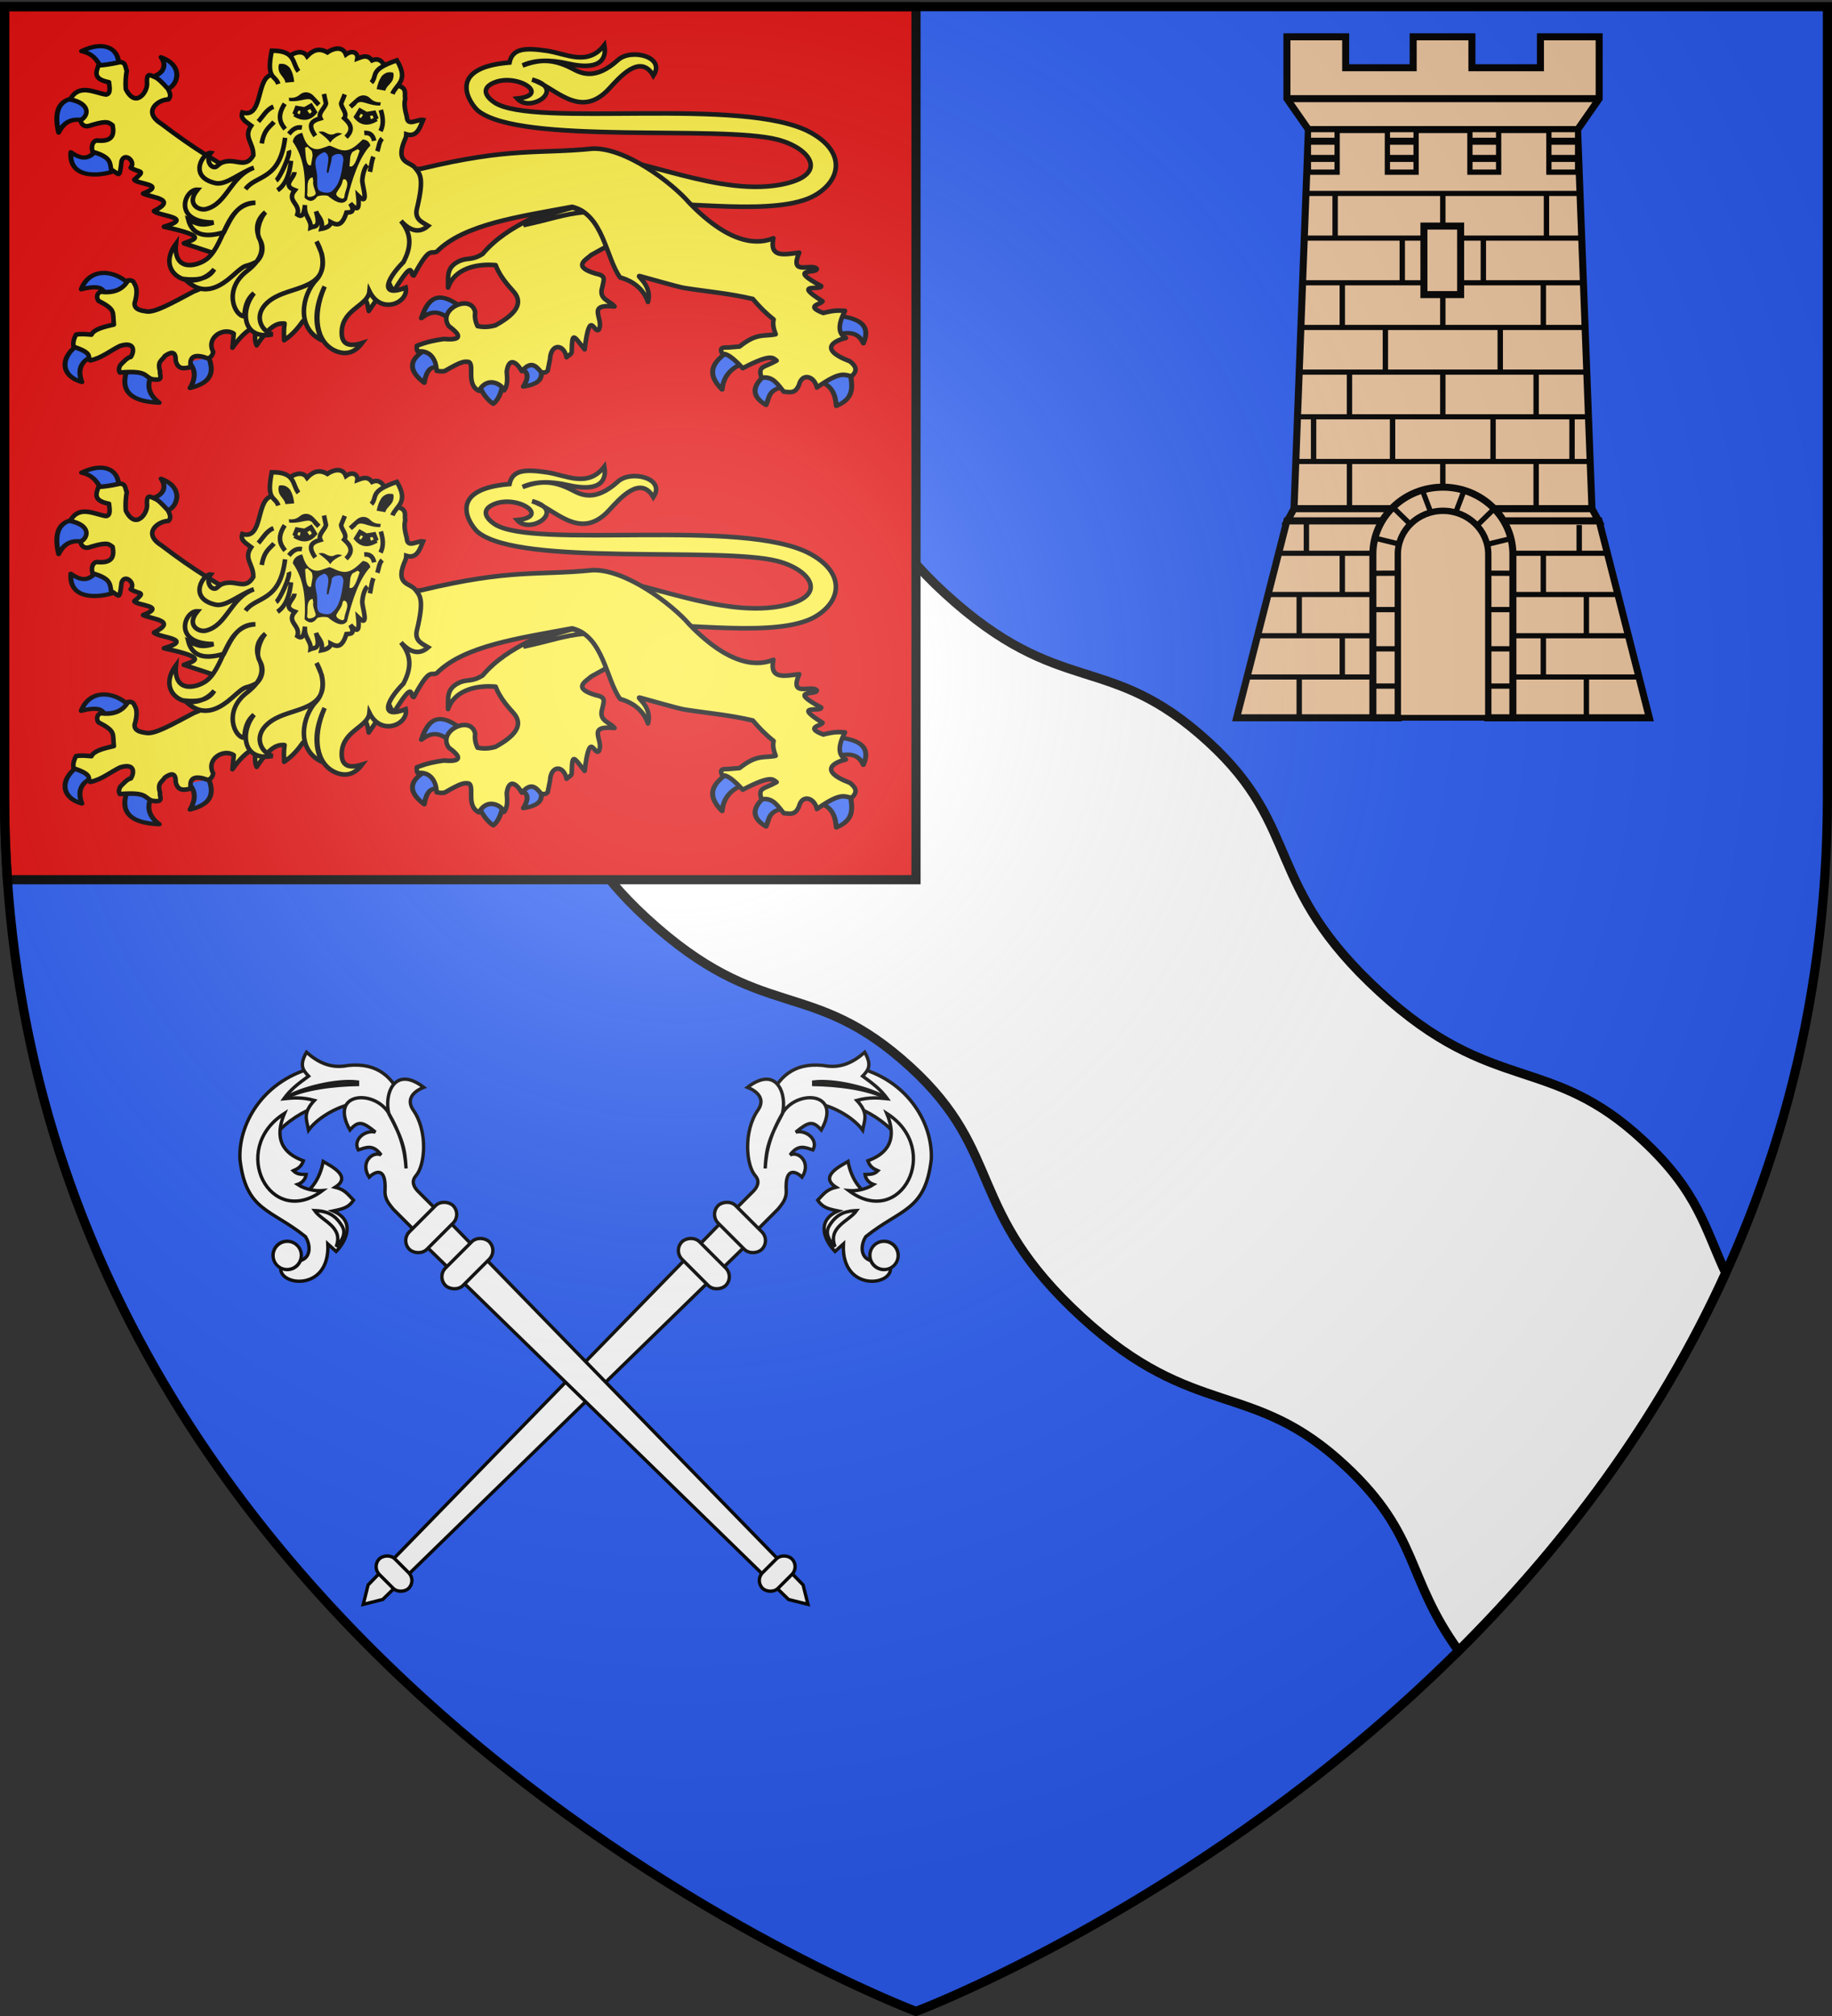 <svg xmlns="http://www.w3.org/2000/svg" xmlns:xlink="http://www.w3.org/1999/xlink" width="600" height="660" version="1.0"><rect width="100%" height="100%" fill="#333333" stroke="none"/><desc>Flag of Canton of Valais (Wallis)</desc><defs><g id="d"><path id="c" d="M0 0v1h.5z" transform="rotate(18 3.157 -.5)"/><use xlink:href="#c" width="810" height="540" transform="scale(-1 1)"/></g><g id="e"><use xlink:href="#d" width="810" height="540" transform="rotate(72)"/><use xlink:href="#d" width="810" height="540" transform="rotate(144)"/></g><g id="h"><path id="g" d="M0 0v1h.5z" transform="rotate(18 3.157 -.5)"/><use xlink:href="#g" width="810" height="540" transform="scale(-1 1)"/></g><g id="i"><use xlink:href="#h" width="810" height="540" transform="rotate(72)"/><use xlink:href="#h" width="810" height="540" transform="rotate(144)"/></g><g id="k"><path id="j" d="M0 0v1h.5z" transform="rotate(18 3.157 -.5)"/><use xlink:href="#j" width="810" height="540" transform="scale(-1 1)"/></g><g id="l"><use xlink:href="#k" width="810" height="540" transform="rotate(72)"/><use xlink:href="#k" width="810" height="540" transform="rotate(144)"/></g><g id="n"><path id="m" d="M0 0v1h.5z" transform="rotate(18 3.157 -.5)"/><use xlink:href="#m" width="810" height="540" transform="scale(-1 1)"/></g><g id="o"><use xlink:href="#n" width="810" height="540" transform="rotate(72)"/><use xlink:href="#n" width="810" height="540" transform="rotate(144)"/></g><path id="b" d="M2.922 27.673c0-5.952 2.317-9.844 5.579-11.013 1.448-.519 3.307-.273 5.018 1.447 2.119 2.129 2.736 7.993-3.483 9.121.658-.956.619-3.081-.714-3.787-.99-.524-2.113-.253-2.676.123-.824.552-1.729 2.106-1.679 4.108z"/><path id="f" d="M2.922 27.673c0-5.952 2.317-9.844 5.579-11.013 1.448-.519 3.307-.273 5.018 1.447 2.119 2.129 2.736 7.993-3.483 9.121.658-.956.619-3.081-.714-3.787-.99-.524-2.113-.253-2.676.123-.824.552-1.729 2.106-1.679 4.108z"/><radialGradient xlink:href="#a" id="u" cx="221.445" cy="226.331" r="300" fx="221.445" fy="226.331" gradientTransform="matrix(1.353 0 0 1.349 -77.63 -85.747)" gradientUnits="userSpaceOnUse"/><linearGradient id="a"><stop offset="0" style="stop-color:white;stop-opacity:.314"/><stop offset=".19" style="stop-color:white;stop-opacity:.251"/><stop offset=".6" style="stop-color:#6b6b6b;stop-opacity:.125"/><stop offset="1" style="stop-color:black;stop-opacity:.125"/></linearGradient></defs><g style="display:inline"><path d="M300 658.5s298.5-112.32 298.5-397.772V2.176H1.5v258.552C1.5 546.18 300 658.5 300 658.5" style="fill:#2b5df2;fill-opacity:1;fill-rule:evenodd;stroke:none;stroke-width:1px;stroke-linecap:butt;stroke-linejoin:miter;stroke-opacity:1"/><path d="M1.5 2.187v77c3.766 2.449 7.65 5.393 11.75 9.094 29.996 27.08 16.944 45.939 56.094 81.812 38.097 34.91 57.64 22.42 86.375 48.75 32.94 30.185 21.05 49.7 56.094 81.813 38.199 35.003 53.496 18.565 86.437 48.75 30.838 28.258 17.867 46.845 56.063 81.844 37.143 34.035 55.697 20.045 86.406 48.75 24.35 22.76 19.544 36.331 37 60.437 33.52-33.34 65.033-74.338 87.469-123.687-6.85-14.687-8.963-26.477-26.907-43.25-30.708-28.705-49.231-14.746-86.375-48.782-38.195-34.999-25.256-53.523-56.094-81.78-32.94-30.186-48.207-13.748-86.406-48.75-35.044-32.113-23.152-51.66-56.094-81.845-28.734-26.33-48.308-13.808-86.406-48.718-28.698-26.298-29.35-43.479-39.469-61.438z" style="fill:#fff;fill-opacity:1;fill-rule:evenodd;stroke:#000;stroke-width:3;stroke-linecap:butt;stroke-linejoin:miter;stroke-miterlimit:4;stroke-opacity:1;stroke-dasharray:none;display:inline"/><path d="M1.5 2.187v258.531c0 9.28.327 18.366.938 27.282H300V2.187z" style="fill:#e20909;fill-opacity:1;fill-rule:evenodd;stroke:#000;stroke-width:3;stroke-linecap:butt;stroke-linejoin:miter;stroke-opacity:1"/></g><use xlink:href="#p" width="600" height="660" style="display:inline" transform="matrix(-1 0 0 1 383.59 0)"/><g id="p" style="display:inline" transform="rotate(-45 412.7 410.418)scale(.732)"><path d="M273.763 222.03c-6.563 15.967 8.46 22.897 22.765 13.102.978 3.836 4.544 13.922-4.368 11.912 2.28 3.75 1.797 5.912 1.72 9.927-3.926.705-5.915-.482-9.885-3.085 3.997 10.123-4.804 13.648-11.82 13.805l-.265-5.03c-14.736 16.29-29.506-2.938-21.97-7.676h3.706c6.536 9.538 12.426 3.365 13.5-1.72-2.204-20.005-10.757-26.87 3.705-45.133 10.503-11.592 31.324-17.324 50.835-6.587l-8.766 15.021c-7.405-5.022-32.574-10.551-39.157 5.463z" style="fill:#fff;fill-opacity:1;stroke:#000;stroke-width:1.5;stroke-miterlimit:4;stroke-opacity:1;stroke-dasharray:none;display:inline"/><path d="M303.94 202.838c3.165 2.587 6.248 5.18 9.132 10.191-7.8.247-8.561 3.611-11.25 7.544 12.2-1.855 33.492 7.887 28.72 18.844l10.721.877c3.698-9.338 4.16-19.018-6.485-27.662-6.755-4.527-8.548-10.71-9-17.338-6.33 1.776-6.785 4.315-6.882 8.206-6.221-.99-10.192-1.426-14.956-.662z" style="fill:#fff;fill-opacity:1;stroke:#000;stroke-width:1.5;stroke-miterlimit:4;stroke-opacity:1;stroke-dasharray:none;display:inline"/><path d="M303.94 202.838c9.826 2.948 20.88 12.146 27.794 18.794l.794-.794c-5.49-7.111-19.673-16.072-28.588-18z" style="fill:#fcef3c;fill-opacity:1;stroke:#000;stroke-width:1.5;stroke-miterlimit:4;stroke-opacity:1;stroke-dasharray:none;display:inline"/><path d="M299.476 207.67c-13.993 5.723-11.727 15.03-8.984 20.97-2.611 1.247-4.32.734-6.363-.055 0 2.521 1.544 3.803 2.925 5.277-1.918 1.354-4.11 1.31-5.884.43.828 4.008 3.398 7.677 5.908 9.803-28.912-4.098-16.633-42.879 12.398-36.425zM278.286 247.928c2.675 2.922 5.586 6.655 3.782 13.647-1.045 4.048-5.597 4.591-8.386 4.603 8.731-3.912 3.553-12.549 4.604-18.25zM303.607 289.336v-16.91c.319-2.694.334-5.904 3.288-8.55 8.483-7.596 2.337-9.24-.778-9.261 1.632-7.664 9.458-7.224 10.808-3.234.924-6.159-2.439-7.12-5.65-8.813 1.464-5.042 8.586-4.296 11.07-.203-.758-7.443-1.695-9.072-7.393-8.742 5.143-18.49 20.023-5.729 17.757 6.248-3.037 11.286-6.622 17.35-12.167 23.677 5.79-6.484 8.006-9.834 11.838-22.69 4.286-7.473 17.2-14.117 19.402 2.63-4.792-2.058-9.495-1.782-10.523 3.947-2.018 11.251-13.592 21.116-19.895 21.539-3.442.23-4.24 3.02-4.275 5.59v14.772z" style="fill:#fff;fill-opacity:1;stroke:#000;stroke-width:1.5;stroke-miterlimit:4;stroke-opacity:1;stroke-dasharray:none;display:inline"/><path d="M955.463 258.138c0 3.918-3.452 7.093-7.71 7.093s-7.71-3.175-7.71-7.093 3.452-7.094 7.71-7.094 7.71 3.176 7.71 7.094z" style="fill:#fff;fill-opacity:1;stroke:#000;stroke-width:1.753;stroke-miterlimit:4;stroke-opacity:1;stroke-dasharray:none;display:inline" transform="matrix(.821 0 0 .892 -522.674 23.183)"/><path d="M302.159 285.56h15.36l-3.072 235.308-4.608 7.68-4.608-7.68z" style="fill:#fff;fill-opacity:1;stroke:#000;stroke-width:1.5;stroke-miterlimit:4;stroke-opacity:1;stroke-dasharray:none"/><rect width="18.586" height="9.83" x="300.546" y="504.176" ry="4.915" style="fill:#fff;fill-opacity:1;stroke:#000;stroke-width:1.5;stroke-miterlimit:4;stroke-opacity:1;stroke-dasharray:none"/><rect width="27.648" height="11.059" x="296.015" y="307.508" ry="5.53" style="fill:#fff;fill-opacity:1;stroke:#000;stroke-width:1.5;stroke-miterlimit:4;stroke-opacity:1;stroke-dasharray:none"/><rect width="27.648" height="11.059" x="296.015" y="284.639" ry="5.53" style="fill:#fff;fill-opacity:1;stroke:#000;stroke-width:1.5;stroke-miterlimit:4;stroke-opacity:1;stroke-dasharray:none"/></g><g style="display:inline" transform="translate(97.597 -532.947)scale(1.25)"><path d="M259.108 435.997v16.2l5.637 8.1h70.538l5.638-8.1v-16.2h-15.39v8.1h-17.955v-8.1h-15.39v8.1h-17.688v-8.1z" style="fill:#f0c8a0;fill-opacity:1;stroke:#000;stroke-width:1.84;stroke-miterlimit:4;stroke-opacity:1;stroke-dasharray:none"/><path d="M260.968 559.596h78.062l-3.762-99.302H264.73z" style="fill:#f0c8a0;fill-opacity:1;stroke:#000;stroke-width:1.84;stroke-miterlimit:4;stroke-opacity:1;stroke-dasharray:none"/><path d="m260.97 559.59-1.76 3.2h33.32c2.032-1.606 4.64-2.56 7.48-2.56s5.448.954 7.48 2.56h33.3l-1.76-3.2z" style="fill:#f0c8a0;fill-opacity:1;stroke:#000;stroke-width:1.84;stroke-miterlimit:4;stroke-opacity:1;stroke-dasharray:none"/><path d="m259.09 562.79-13.16 51.56h42.32v-42.88c0-3.493 1.667-6.616 4.28-8.68zm48.4 0c2.613 2.064 4.28 5.187 4.28 8.68v42.88h42.3l-13.16-51.56z" style="fill:#f0c8a0;fill-opacity:1;stroke:#000;stroke-width:1.84;stroke-miterlimit:4;stroke-opacity:1;stroke-dasharray:none"/><use xlink:href="#q" width="600" height="660" transform="translate(0 70.28)"/><path d="M261.494 546.546h77.089v1.35h-77.089zM261.757 534.846h76.388v1.35h-76.388zM262.677 523.146h74.548v1.35h-74.548zM262.865 511.446h74.116v1.35h-74.116zM263.165 499.746h73.328v1.35h-73.328zM263.409 488.046h72.351v1.35h-72.351zM264.141 476.346h71.569v1.35h-71.569z" style="fill:#000;fill-opacity:1;stroke:none"/><path d="M264.74 460.297h7.524v11.154h-7.524zM327.744 460.294h7.524v11.154h-7.524zM307.053 460.294h7.524v11.154h-7.524zM285.431 460.297h7.524v11.154h-7.524z" style="fill:#f0c8a0;fill-opacity:1;stroke:#000;stroke-width:1.38;stroke-miterlimit:4;stroke-opacity:1;stroke-dasharray:none"/><path id="q" d="M-488.753 299.245h11.863v1.411h-11.863z" style="fill:#000;fill-opacity:1;stroke:none" transform="rotate(-90)"/><use xlink:href="#q" width="600" height="660" transform="translate(-10.621 11.863)"/><use xlink:href="#q" width="600" height="660" transform="translate(0 23.727)"/><path d="M295.004 485.568h9.618v17.949h-9.618z" style="fill:#f0c8a0;fill-opacity:1;stroke:#000;stroke-width:1.84;stroke-miterlimit:4;stroke-opacity:1;stroke-dasharray:none"/><use xlink:href="#q" width="600" height="660" transform="translate(15.048 34.69)"/><use xlink:href="#q" width="600" height="660" transform="translate(0 46.554)"/><use xlink:href="#q" width="600" height="660" transform="translate(-13.167 58.417)"/><use xlink:href="#q" width="600" height="660" transform="translate(-28.215)"/><use xlink:href="#q" width="600" height="660" transform="translate(10.621 11.863)"/><use xlink:href="#q" width="600" height="660" transform="translate(33.858 58.417)"/><use xlink:href="#q" width="600" height="660" transform="translate(24.453 70.28)"/><use xlink:href="#q" width="600" height="660" transform="translate(-24.453 46.554)"/><use xlink:href="#q" width="600" height="660" transform="translate(-33.858 58.417)"/><use xlink:href="#q" width="600" height="660" transform="translate(27.16)"/><use xlink:href="#q" width="600" height="660" transform="translate(26.334 23.727)"/><use xlink:href="#q" width="600" height="660" transform="translate(-26.334 23.727)"/><use xlink:href="#q" width="600" height="660" transform="translate(-15.048 34.69)"/><use xlink:href="#q" width="600" height="660" transform="translate(24.453 46.554)"/><use xlink:href="#q" width="600" height="660" transform="translate(13.167 58.417)"/><use xlink:href="#q" width="600" height="660" transform="translate(-24.453 70.28)"/><path d="M307.053 467.848h7.524M307.053 463.348h7.524M327.744 467.848h7.524M327.744 463.348h7.524M285.421 467.848h7.524M285.421 463.348h7.524M264.73 467.848h7.524M264.73 463.348h7.524" style="fill:none;stroke:#000;stroke-width:1.84;stroke-miterlimit:4;stroke-opacity:1;stroke-dasharray:none"/><path id="r" d="M-582.212 325.579h11.531v1.411h-11.531z" style="fill:#000;fill-opacity:1;stroke:none" transform="rotate(-90)"/><path d="M248.481 602.987h33.855v1.35h-33.855zM251.224 592.187h30.794v1.35h-30.794zM254.149 581.387h28.137v1.35h-28.137zM257.075 570.587h24.361v1.35h-24.361z" style="fill:#000;fill-opacity:1;stroke:none"/><use xlink:href="#r" width="600" height="660" transform="matrix(1 0 0 .942 -63.954 66.339)"/><use xlink:href="#r" width="600" height="660" transform="matrix(1 0 0 .942 0 55.337)"/><use xlink:href="#r" width="600" height="660" transform="matrix(1 0 0 .953 -63.954 37.951)"/><use xlink:href="#r" width="600" height="660" transform="matrix(1 0 0 .716 -62.073 154.093)"/><use xlink:href="#r" width="600" height="660" transform="matrix(1 0 0 .661 9.405 186.644)"/><use xlink:href="#r" width="600" height="660" transform="matrix(1 0 0 .953 11.286 59.551)"/><use xlink:href="#r" width="600" height="660" transform="matrix(1 0 0 .918 -52.668 68.778)"/><use xlink:href="#r" width="600" height="660" transform="matrix(1 0 0 .918 11.286 58.045)"/><use xlink:href="#r" width="600" height="660" transform="matrix(1 0 0 .953 -52.668 27.151)"/><path d="M299.97 553.95c-10.124 0-18.34 7.872-18.34 17.56v42.84h6.62v-42.86c0-6.21 5.27-11.26 11.76-11.26s11.76 5.05 11.76 11.26v42.86h6.54v-42.84c0-9.688-8.217-17.56-18.34-17.56z" style="fill:#f0c8a0;fill-opacity:1;stroke:#000;stroke-width:1.84;stroke-miterlimit:4;stroke-opacity:1;stroke-dasharray:none"/><path d="M281.34 606.04h7.133M281.524 596.29h6.949M281.707 586.016h6.583M281.64 576.503l6.613-.028M282.458 567.37l5.815 1.424M286.524 558.873l4.525 4.42M294.683 554.988l2.194 5.774M318.124 606.04h-7.132M317.941 596.29h-6.949M317.758 586.016h-6.583M317.825 576.503l-6.612-.028M317.718 567.426l-5.815 1.423M313.238 559.775l-4.525 4.42M305.538 554.786l-2.194 5.775" style="fill:#000;fill-opacity:1;stroke:#000;stroke-width:1.38;stroke-miterlimit:4;stroke-opacity:1;stroke-dasharray:none"/><path d="M259.108 452.197h81.813" style="fill:#fff;fill-opacity:1;stroke:#000;stroke-width:1.84;stroke-miterlimit:4;stroke-opacity:1;stroke-dasharray:none"/><path d="M318.042 570.587h24.563v1.35h-24.563zM317.796 581.387h28.066v1.35h-28.066zM318.187 592.187h30.391v1.35h-30.391zM318.177 602.987h32.982v1.35h-32.982z" style="fill:#000;fill-opacity:1;stroke:none"/><path d="M300 560.225c-6.49 0-11.75 5.07-11.75 11.28v42.845h23.531v-42.844c0-6.21-5.292-11.281-11.781-11.281z" style="fill:#f0c8a0;fill-opacity:1;stroke:#000;stroke-width:1.5;stroke-miterlimit:4;stroke-opacity:1;stroke-dasharray:none"/></g><g id="s" style="display:inline"><g style="fill:#2b5df2;fill-opacity:1;stroke:#000;stroke-width:3.762;stroke-linecap:round;stroke-linejoin:round;stroke-miterlimit:4;stroke-opacity:1;stroke-dasharray:none"><path d="M370.348 418.672c-.757-.409 10.795-7.444 8.59-10.554-12.166-10.39-23.678-16.2-30.678 9.572 9.986-9.293 15.908-3.68 22.088.982M363.967 461.867c1.628 1.905-2.466-25.398-10.799-17.18-15.35 9.456-14.821 19.668-2.7 30.433 2.355-16.002 7.957-14.468 13.5-13.253M410.107 474.874c1.215-2.802-4.352-5.085-9.77-5.373-5.419-.288-10.69 1.42-8.882 6.6 3.876 10.775 8.42 15.311 11.29 17.762 2.197-1.594 6.432-8.372 7.362-18.989M439.313 460.149c.65-7.01-20.039-.25-15.707 2.208 4.331 2.458 7.325 5.986 1.963 16.199 17.299-3.31 13.094-11.398 13.744-18.407" style="fill:#2b5df2;fill-opacity:1;fill-rule:nonzero;stroke:#000;stroke-width:3.762;stroke-linecap:round;stroke-linejoin:round;stroke-miterlimit:4;stroke-opacity:1;stroke-dasharray:none;stroke-dashoffset:0;marker:none;visibility:visible;display:inline;overflow:visible" transform="matrix(.432 0 0 .368 -12.45 -49.523)"/></g><path d="m899.481 70.265-10.128-15.78-2.775 3.814c-7.95 5.86-20.534 8.462-29.388 18.842-3.815 2.361-5.06.985-8.03 2.535-3.85 2.009-3.235 4.903-3.278 8.471 1.974-5.955 8.913-7.946 15.598-7.342.845 2.352 2.57 5.055 5.465 8.197 2.056 2.228 4.51 6.042-5.55 11.506-1.125.289-3.091.83-5.86.263-.864-1.844-.928-3.28-.771-4.602-1.318-6.235-12.522-.982-8.635 4.602 4.93 3.602 3.43 4.63-1.697 4.208-2.59.398-5.193.809-8.789 2.235-.044.74-.051 1.447.309 1.841 5.602-.56 6.208 5.063 6.167 6.312.753.147 1.472.323 2.622.131 5.713-3.31 6.292-3.133 7.8-3.028 2.26.7-1.006 7.358 3.456 9.471 2.815-4.99 7.575-2.078 8.256-.15 1.145-1.422 1.077-3.73.842-6.161.826-5.397 3.704-2.406 4.934-.132 2.898-3.24 4.441-2.057 6.376.395 1.378.167 1.526-.012 2.105-.526l.771-3.814c.249-5.117 4.484-5.123 5.406-.597.737-.68 1.696-1.065 1.707-1.77.112-6.903.603-5.288 4.219-.803 1.747-14.104 3.14-4.576 4.705-6.56 1.717-3.522-4.423-8.4 5.088-7.495-1.527-1.961-5.315-2.236-4.009-6.312.49-2.604 1.407-3.724-2.263-4.47-7.646-2.322-3.167-4.405-1.388-6.05l6.635-3.673z" style="fill:#fcef3c;fill-opacity:1;fill-rule:nonzero;stroke:#000;stroke-width:1.5;stroke-linecap:round;stroke-linejoin:round;stroke-miterlimit:4;stroke-opacity:1;stroke-dasharray:none;stroke-dashoffset:0;marker:none;visibility:visible;display:inline;overflow:visible" transform="translate(-699.138 6)"/><g style="fill:#2b5df2;fill-opacity:1;stroke:#000;stroke-width:3.762;stroke-linecap:round;stroke-linejoin:round;stroke-miterlimit:4;stroke-opacity:1;stroke-dasharray:none"><path d="M101.78 203.343c1.028 2.82-1.806 3.334-11.218 5.244-4.701-5.94-6.659-13.958-17.946-15.708 15.229-10.814 28.246-6.806 29.164 10.464M137.93 220.613c.034 6.186-11.615-7.015-12.145-10.284 7.637-1.403 13.801-9.663 7.303-18.322 19.426 6.085 13.916 26.579 4.842 28.606M80.254 254.236c8.912 1.745 4.797-21.628-7.853-19.634s-17.447 11.84-11.78 32.15c3.685-11.319 10.722-14.261 19.633-12.516M106.76 295.468c-.456-12.487-15.083-24.72-15.952-16.199-4.11 4.876-7.407 12.09-19.634 3.927.203 26.901 29.11 16.958 35.586 12.272" style="fill:#2b5df2;fill-opacity:1;fill-rule:nonzero;stroke:#000;stroke-width:3.762;stroke-linecap:round;stroke-linejoin:round;stroke-miterlimit:4;stroke-opacity:1;stroke-dasharray:none;stroke-dashoffset:0;marker:none;visibility:visible;display:inline;overflow:visible" transform="matrix(.43 .038 -.032 .367 1.666 -56.794)"/></g><path d="m775.727 77.895 9.041-20.769-4.072-4.743c-8.815-3.932-18.422-10.025-28.65-17.813-6.523-4.062-1.06-7.982 2.233-8.018 1.014-.951.56-2.117-.134-3.465-2.037-2.234-3.232-3.421-4.262-3.827-1.295-.476-2.86-1.908-2.585 2.014.234 2.778-3.719 8.365-6.953 1.912-.177-2.13-.008-4.412.31-6.04-.537-1.065-.224-2.735-2.163-2.802-3.153.673-5.457 1-7.098 1.059-.848 2.397-1.72 4.515 3.457 5.529.159 1.772.648 3.833-1.008 4.018-3.913-.599-8.762-3.693-11.74 1.587 6.995 1.47 5.989 5.59 3.342 6.826q.742 2.77 3.58 1.62c5.698-1.746 5.835-.672 7 .052.628 3.185-.113 5.487-5.25 4.954-1.255.277-1.895 1.822-1.31 3.712 5.805 1.665 5.719 3.343 6.056 5.85 2.743 1.342 2.713 3.338 3.418-2.781 1.018-3.176 4.843.248 2.987 2.128 3.065 1.876 5.127.556 1.189 3.93.918 1.501 10.773 1.442 2.886 4.546 3.265 1.438 11.28 1.802 3.549 5.724 1.532 1.661 13.573 2.073 3.271 5.14 15.33 3.302 9.495 4.2 6.53 5.425l10 3.301z" style="fill:#fcef3c;fill-opacity:1;fill-rule:nonzero;stroke:#000;stroke-width:1.5;stroke-linecap:round;stroke-linejoin:round;stroke-miterlimit:4;stroke-opacity:1;stroke-dasharray:none;stroke-dashoffset:0;marker:none;visibility:visible;display:inline;overflow:visible" transform="translate(-699.138 6)"/><path d="M893.506 45.543c14.45-.866 41.756 13.537 62.92 8.572 14.092-3.306 7.988-11.656-2.62-14.406-18.744-4.859-84.012 1.745-98.04-9.405-2.331-1.853-11.342-14.072 10.24-15.834.952-4.603 4.949-4.933 12.38-3.81 6.177.933 13.233 5.16 18.692-1.905.442 2.498.832 8.967-11.905 6.072-5.89-1.35-10.897-1.229-14.882.595 5.105-1.821 9.468-2.484 16.191.997 2.806 1.453 7.41 4.141 15.07-2.789 4.247-3.842 15.752-1.098 11.568 5.126-4.245-7.38-11.024.513-14.494 4.286-9.655 10.497-17.857-.71-25.24-2.976 11.45 3.02-.505 11.118-4.88 6.19 11.234-1.106-.182-8.563-7.828-5.083-4.508 2.052-1.74 4.968.408 6.387 12.801 8.454 81.512-2.168 103.435 9.768 11.687 6.363 10.138 15.623 1.548 20.597-12.258 7.097-43.547 1.75-55.895 2.976z" style="fill:#fcef3c;fill-opacity:1;stroke:#000;stroke-width:1.5;stroke-miterlimit:4;stroke-opacity:1;stroke-dasharray:none;display:inline" transform="translate(-699.138 6)"/><g style="fill:#2b5df2;fill-opacity:1;stroke:#000;stroke-width:3.762;stroke-linecap:round;stroke-linejoin:round;stroke-miterlimit:4;stroke-opacity:1;stroke-dasharray:none"><path d="M80.5 430.37c-14.068 9.796-15.988 27.923 1.718 33.87-3.657-11.418-.431-18.851 8.344-23.071M117.314 450.986c-7.071 19.963.527 30.677 23.56 31.66-8.945-7.875-9.518-16.588-5.399-25.77M178.425 442.6c5.78 17.186-2.499 23.436-14.235 26.998 5.028-9.914 3.79-17.322-.982-23.316M118.54 377.358c-14.28-15.273-31.367-13.028-36.813 4.418 13.159-3.965 16.864-.964 17.67 4.172" style="fill:#2b5df2;fill-opacity:1;fill-rule:nonzero;stroke:#000;stroke-width:3.762;stroke-linecap:round;stroke-linejoin:round;stroke-miterlimit:4;stroke-opacity:1;stroke-dasharray:none;stroke-dashoffset:0;marker:none;visibility:visible;display:inline;overflow:visible" transform="matrix(.432 0 0 .368 -8.7 -45.773)"/></g><g style="fill:#2b5df2;fill-opacity:1;stroke:#000;stroke-width:3.762;stroke-linecap:round;stroke-linejoin:round;stroke-miterlimit:4;stroke-opacity:1;stroke-dasharray:none"><path d="M572.974 436.46c-11.202 8.898-18.864 18.779-5.38 34.535.878-11.713 6.702-19.467 16.834-23.776M600.915 457.285c-10.153 9.774-12.028 19.031 0 27.42 2.586-6.536 1.415-14.806 15.271-16.14M641.87 463.88c9.868 4.062 11.572 12.615 12.322 21.692 15.656-7.732 11.18-19.818 10.586-31.064M656.101 421.708c8.446-2.408 15.2-.974 18.57 8.157 6.174-16.49-3.586-22.24-18.57-24.47" style="fill:#2b5df2;fill-opacity:1;fill-rule:nonzero;stroke:#000;stroke-width:3.762;stroke-linecap:round;stroke-linejoin:round;stroke-miterlimit:4;stroke-opacity:1;stroke-dasharray:none;stroke-dashoffset:0;marker:none;visibility:visible;display:inline;overflow:visible" transform="matrix(.432 0 0 .368 -8.7 -45.773)"/></g><path d="M812.198 94.502c7.428-5.917 7.085-1.193 7.715 1.322 9.17-13.306 5.321-8.652 8.317-6.709 7.02-11.422 4.992-4.677 6.444-4.92 5.425-10.176 5.605-6.697 7.568-7.859 8.9-8.945 27.11-11.428 44.282-14.632 10.24 2.546 11.037 16.672 15.698 23.127 1.922.523 7.146 2.234 9.133 8.02 1.592-5.786-4.563-8.947-2.527-8.427s12.378 3.53 14.45 3.856c8.289 1.304 14.251 1.7 22.412 3.583 2.005 2.388 4.215 4.66 6.818 6.709-.392 1.723.08 3.3.674 4.856-3.647.811-6.025-.634-11.838 4.025l-3.896.32c-2.537-.174-2.486.822-1.649 2.172 1.334-.401 3.664 1.428 6.594 4.6 9.452-4.975 9.92-3.297 11.09-2.492-4.128 2.369-6.237 1.639-4.946 5.623 3.83-.647 5.34 2.266 7.268 4.537 1.826.12 3.766.893 5.02-2.237 1.025-4.079 5.148-2.787 5.844.895 8.044-5.703 9.033-3.986 11.39-3.706 2.277-2.037 1.142-3.492-.525-4.856-11.776-4.496-3.488-7.221-1.349-7.667-2.659-1.39-2.635-4.426-.3-8.882-1.722-.064-2.921-.369-7.118.703-6.08-2.356-.95-2.7-.224-3.834-10.182-6.327-.418-3.377-.45-4.983-11.354-6.15-1.489-3.938-1.424-5.623-1.764-2.01-9.164 2.527-5.769-5.303-4.528.488-9.892 1.988-8.467-4.729-4.53 1.862-13.555 2.8-27.471-11.509-5.77-6.709-20.914-18.148-31.695-17.826-17.912 1.817-26.769-.524-56.195 6.58l-46.606 3.97-11.164.831c.242 17.668-4.77 29.017-11.637 33.293-.34.21-4.8 1.949-5.152 2.133-6.844 3.596-12.903 7.176-15.73 6.433-3.213-.381-4.077-1.664-3.297-3.578.374-1.682.613-3.342 0-4.856-.53-.725-.395-1.877-2.397-1.661-1.914 3.267-5.082 4.181-8.992 3.706-.974.364-1.59 1.573-.749 2.939 5.828 3.04 4.62 3.565 5.095 7.795-3.295.774-6.583 1.55-7.343 3.322-1.811-.145-3.668-.347-5.095 0-.713 1.4-1.034 2.733-.75 3.962 6.389 2.143 4.472 3.106 5.396 4.472 3.597-.68 6.503-3.127 9.74-4.728 5.069-1.618 4.744 1.818 3.597 3.578-1.149.176-2.298 1.536-3.447 2.684-.693 1.358-.433 1.903-.15 2.428 9.082-.731 7.916 1.208 10.49 2.172 4.373.764 2.268-1.485 2.698-2.555-1.069-3.4.769-3.578 1.498-4.984 1.362-.97 3.71-2.312 3.597 1.405.73 3.186 2.853 2.638 4.945 2.173-.657-3.751 1.56-4.337 5.695-2.811.807-.357 1.437-.967 1.648-2.173-2.493-4.706 3.504-8.216 6.744-5.95l-.45 4.6c3.19-4.52 5.949-6.536 7.942-7.028-.65 2.721-.746 4.902 0 6.261 4.556-6.889 6.942-7.301 9.142-7.156-.346 2.461-.177 3.827-.15 5.495 2.929-1.98 4.59-4.114 6.144-6.261 3.34-1.985 3.723.28 3.297 3.705.9.155 2.136-.82 4.196-2.81 2.361-4.261 4.03-4.374 6.144-3.707.213-2.613 1.177-6.504-.15-7.667.526-.565 2.28.338 3.746.894.449-2.403-.072-5.798-.6-9.2 1.579.017 2.436.65 3.447 1.15-.395-3.195-.815-6.31-1.798-7.668" style="fill:#fcef3c;fill-opacity:1;fill-rule:nonzero;stroke:#000;stroke-width:1.5;stroke-linecap:round;stroke-linejoin:round;stroke-miterlimit:4;stroke-opacity:1;stroke-dasharray:none;stroke-dashoffset:0;marker:none;visibility:visible;display:inline;overflow:visible" transform="translate(-699.138 6)"/><path d="M890.31 63.473c-1.422-.96-.671-.61-3.654-1.482-4.81 1.263-10.907 3.186-16.088 5.711 9.251-1.95 13.081-3.598 19.742-4.23z" style="fill:#fcef3c;fill-opacity:1;fill-rule:evenodd;stroke:#000;stroke-width:1.5;stroke-linecap:butt;stroke-linejoin:miter;stroke-miterlimit:4;stroke-opacity:1;stroke-dasharray:none;display:inline" transform="translate(-699.138 6)"/><path d="M782.285 48.915c-7.742 2.803-8.729 11.827-15.717 13.543-2.319.57-6.566-1.712-2.752-6.35-4.344-.202-8.283 10.717 5.244 10.736-4.374 1.446-5.991.032-8.28-1.006 1.106 4.39 4.455 6.38 11.692 4.216 2.334-4.748 4.546-9.666 10.307-9.69-9.816.619-9.742 12.807-15.488 18.087-2.754 2.532-11.517 5.188-10.51-4.686-7.334 9.96 5.68 16.485 12.525 8.397-2.163 3.644-6.782 3.507-9.69 3.214 2.943 2.629 7.401 6.338 15.628-1.03 5.264-4.713 3.265-2.31 7.776-4.568 2.147-1.866 2.756-4.903 1.132-7.515-1.358-2.183.112-6.894 1.94-8.808-2.507 2.156-3.59 4.954-1.936 8.788 1.515 3.509.561 6.884-4.15 10.504-7.875 6.05-4.034 14.725-.905 14.783.324-2.61.536-5.234 3.227-7.55-4.61 5.762-3.729 15.442 6.082 13.496-4.445-1.294-7.029-7.928.956-12.252 6.507-3.523 17.62-3.019 15.155-14.17l-1.702-3.994c3.12 5.512 2.096 10.26 0 12.436-4.819 5.004-6.863 15.98 1.819 19.94-2.834-5.425-2.118-11.373.822-17.648-4.298 9.85-2.572 18.3 3.358 21.001 3.364 1.532 6.43.843 8.91-2.47-5.475 1.698-6.958-.558-6.63-4.32.597-6.867 8.592-8.006 9.036-12.622 3.85 7.872 12.914 3.66 11.894-1.21-8.21 3.236-6.925-2.161-.734-8.386 2.2-4.289 3.15-8.675-.838-13.447 3.243 3.584 6.207 3.98 8.927 1.585-1.733-1.076-4.578-1.984-3.7-5.592 2.476-10.18 1.026-11.398-.671-13.462-1.615-1.963-6.224-1.41-3.6-8.305.346-.91.763-1.407.786-2.604 3.447 1.055 4.391-1.962 5.504-4.706-1.778-.35-5.193 2.39-5.332-1.055-.518-1.984-1.013-3.966-.514-5.87-.382-1.561.875-3.516-2.576-4.338l-4.11-6.401c-.703-1.117-1.724-2.829-4.184-1.816-1.457-1.954-3.071-1.269-4.816-.608.312-1.733-1.512-2.972-3.727-1.34-1.207-3.083-4.586-1.76-6.083-.675-2.795-1.627-4.847-.623-6.65 1.258-1.664-2.742-5.89-.534-6.345.893l-5.948 5.422c-4.295 2.053-2.323 14.079-8.912 12.103-.801 2.079 1.336 3.092 2.912 4.309-2.666 3.869.825 5.558.683 9.743-2.253 3.9-4.89 1.73-7.948 1.878-3.963.192-3.475 2.414-5.225 1.874-1.259-.389-2.23-2.645-.757-4.562-2.231-.411-7.77 7.752 1.52 9.883 3.442.789 7.992-3.425 12.594-5.033z" style="fill:#fcef3c;fill-opacity:1;stroke:#000;stroke-width:1.5;stroke-miterlimit:4;stroke-opacity:1;stroke-dasharray:none" transform="translate(-699.138 6)"/><path d="M790.278 21.503c-.96-3.075-4.051-1.32-2.141-10.898 7.932-.107 6.636 4.132 8.773 6.755M820.757 21.058c2.182-2.368-.884-4.168 8.367-7.303 4.059 6.816-.26 7.814-1.464 10.975M795.572 50.335c-.037 1.983-4.255 4.331.122 5.928-2.911 3.52 2.034 4.409.83 7.977 1.162.787 2.168.714 2.498-3.122-.356 3.738 2.11 4.743 1.832 7.362 1.268-.562 3.397.415 1.78-5.302.609 1.895 2.519 2.793 1.77 5.73 1.147-.193 3.127-.819 3.026-2.191 1.85.982 3.68 1.634 5.169-3.131 1.352-.102 2.972.055 1.29-2.977 2.899 3.266 2.927.873 2.552-2.515 3.804 3.701 1.345-2.965 1.343-5.087.146-2.037.76-4.206 1.722-4.976" style="fill:#fcef3c;fill-opacity:1;stroke:#000;stroke-width:1.5;stroke-miterlimit:4;stroke-opacity:1;stroke-dasharray:none" transform="translate(-699.138 6)"/><path d="M812.472 38.921c2.573-2.5 1.507-4.33-.6-6.25 1.166-1.578-.903-3.218-1.014-4.812l1.196-2.96M792.392 27.966c-2.577 3.958-1.52 6.257.132 8.284M788.874 33.93c-1.474 1.75-3.197 2.398-4.018 7.03M788.706 28.935c-2.283.881-3.398 3.128-4.962 4.85M792.505 39.106c-1.649 14.09-9.554 12.079-12.966 16.81M793.73 43.254c.603 1.458-3.036 9.135-4.149 9.844M790.022 56.291c2.919-2.012 3.98-5.571 4.434-9.653M823.866 30.006c.643 2.242 1.086 4.502-.096 6.904M824.306 39.34c-1.035 1.076-1.078 2.768-1.574 4.178M821.434 45.301c-.657 1.674-.754 3.298-1.13 4.947M793.743 37.867c1.045-1.248 2.25-2.465 4.287-2.1M818.438 37.538c2.046-.205 2.892.91 3.242 2.57M802.391 38.498c-2.479-3.566-1.438-4.863 1.688-5.75-.874-1.758 1.437-3.314 1.823-4.865l-.663-3.122M795.601 31.402l.794-2.009 2.515.427 2.054-1.15 1.256 2.045c-1.94 2.33-4.196 2.164-6.619.687z" style="fill:none;stroke:#000;stroke-width:1.5;stroke-miterlimit:4;stroke-opacity:1;stroke-dasharray:none" transform="translate(-699.138 6)"/><path d="m797.136 32.23.533-2.401 1.722-.15 1.69 2.33z" style="fill:#000;fill-opacity:1;stroke:none" transform="translate(-699.138 6)"/><path d="m822.437 32.967-.794-2.009-2.515.427-2.054-1.15-1.257 2.045c1.94 2.331 4.196 2.164 6.62.687z" style="fill:none;stroke:#000;stroke-width:1.5;stroke-miterlimit:4;stroke-opacity:1;stroke-dasharray:none" transform="translate(-699.138 6)"/><path d="m820.713 33.607-.533-2.401-1.721-.15-1.69 2.33zM803.432 37.18c1.463 1.101 2.957 2.188 3.865 3.54.88-1.446 2.406-2.195 3.945-2.93-.789-.257-1.57-.53-2.789.136-.994.318-1.767-.017-2.515-.426-1.241-.692-1.76-.426-2.506-.32" style="fill:#000;fill-opacity:1;stroke:none" transform="translate(-699.138 6)"/><path d="M798.108 37.483c.59 1.9 1.235 3.788 2.862 4.753 1.715 1.017 2.803.577 4.519-.025l1.546-.543c1.086.318 1.99.872 3.224 1.274 3.299 1.077 5.31-1.042 7.716-3.306 1.021.171 2.008.43 2.473 2.007-3.564 3.65-6.05 11.059-7.668 17.83-1.684 2.14-4.661-.003-6.272-1.379-1.168-.22-2.314-.18-3.43.19-1.29 1.84-2.642 1.91-4.183.476.428-6.813-.213-13.198-3.869-18.376.208-1.56 1.292-2.486 3.082-2.9M793.738 25.98l.095 1.093c4.3.483 6.685-1.971 7.959.509l1.21 1.257 1.115-1.041-2.256-2.423c-1.317-1.369-3.135-1.576-4.542-.39-.98.828-2.063 1.192-3.581.995M823.859 27.483l-.19 1.08c-4.327.107-6.488-2.546-7.973-.186l-1.315 1.146-1.02-1.134 2.459-2.217c1.43-1.248 3.26-1.296 4.558.008.904.91 1.952 1.367 3.48 1.303" style="fill:#000;fill-opacity:1;stroke:none" transform="translate(-699.138 6)"/><path d="M805.38 43.779c-4.114 1.552-2.854 4.304-2.425 7.228.273 1.866-.447 4.847 1.02 5.565 1.3.637 3.05.706 3.818.046 2.377-2.045 3.067-4.602 3.827-10.327-.096-.888-.23-1.749-1.328-1.894-1.116-.07-2.39.466-2.512 1.23-.066 1.592-.758 3.131-1.06 4.91l-.532.015c-.13-2.138 1.623-5.763-.808-6.773" style="fill:#2b5df2;fill-opacity:1;stroke:none" transform="translate(-699.138 6)"/><path d="m799.057 42.365.758-.318 1.403 1.322c.247.615.285 1.18.278 1.735l-.52 3.03c-1.617.346-1.719-2.826-1.919-5.77M816.937 43.327l-.65-.503-1.698.914c-.397.53-.58 1.066-.717 1.604l-.281 3.06c1.472.754 2.39-2.284 3.346-5.075" style="fill:#fcef3c;fill-opacity:1;stroke:none" transform="translate(-699.138 6)"/><path d="M801.513 52.047c-.115.058-.626.209-.626.209-1.57 1.196-.799 3.728-1.18 5.603l.28.514c.612.22 1.264.015 1.925-.284.615-.366.725-.78.554-1.22-.342-1.227-.989-2.384-.737-3.748z" style="opacity:.98;fill:#fcef3c;fill-opacity:1;stroke:none" transform="translate(-699.138 6)"/><path d="M812.405 52.864c1.287 1.497-.467 3.792-.485 5.705l-.38.444c-.644.089-1.24-.247-1.824-.678-.525-.485-.547-.913-.288-1.308.59-1.13 1.606-2.146 1.838-3.49.143-.83.392-1.112 1.139-.673" style="fill:#fcef3c;fill-opacity:1;stroke:none" transform="translate(-699.138 6)"/><path d="m795.496 20.806-2.878.252c-.13-1.265-1.367-2.185-1.939-3.356-.445-.91-.441-2.54.003-2.8 1.132-.05 2.118-.074 3.394 1.328.911 1.487 1.26 2.974 1.42 4.576zM822.491 23.191l2.845.502c.24-1.249 1.552-2.057 2.224-3.174.523-.868.661-2.492.242-2.79-1.123-.147-2.104-.258-3.497 1.028-1.037 1.402-1.514 2.852-1.814 4.434" style="fill:#000;fill-opacity:1;stroke:none" transform="translate(-699.138 6)"/></g><use xlink:href="#s" width="600" height="660" style="display:inline" transform="translate(0 138)"/><path d="M300 658.5s298.5-112.32 298.5-397.772V2.176H1.5v258.552C1.5 546.18 300 658.5 300 658.5" style="opacity:1;fill:url(#u);fill-opacity:1;fill-rule:evenodd;stroke:none;stroke-width:1px;stroke-linecap:butt;stroke-linejoin:miter;stroke-opacity:1"/><path d="M300 658.5S1.5 546.18 1.5 260.728V2.176h597v258.552C598.5 546.18 300 658.5 300 658.5z" style="opacity:1;fill:none;fill-opacity:1;fill-rule:evenodd;stroke:#000;stroke-width:3;stroke-linecap:butt;stroke-linejoin:miter;stroke-miterlimit:4;stroke-dasharray:none;stroke-opacity:1"/></svg>